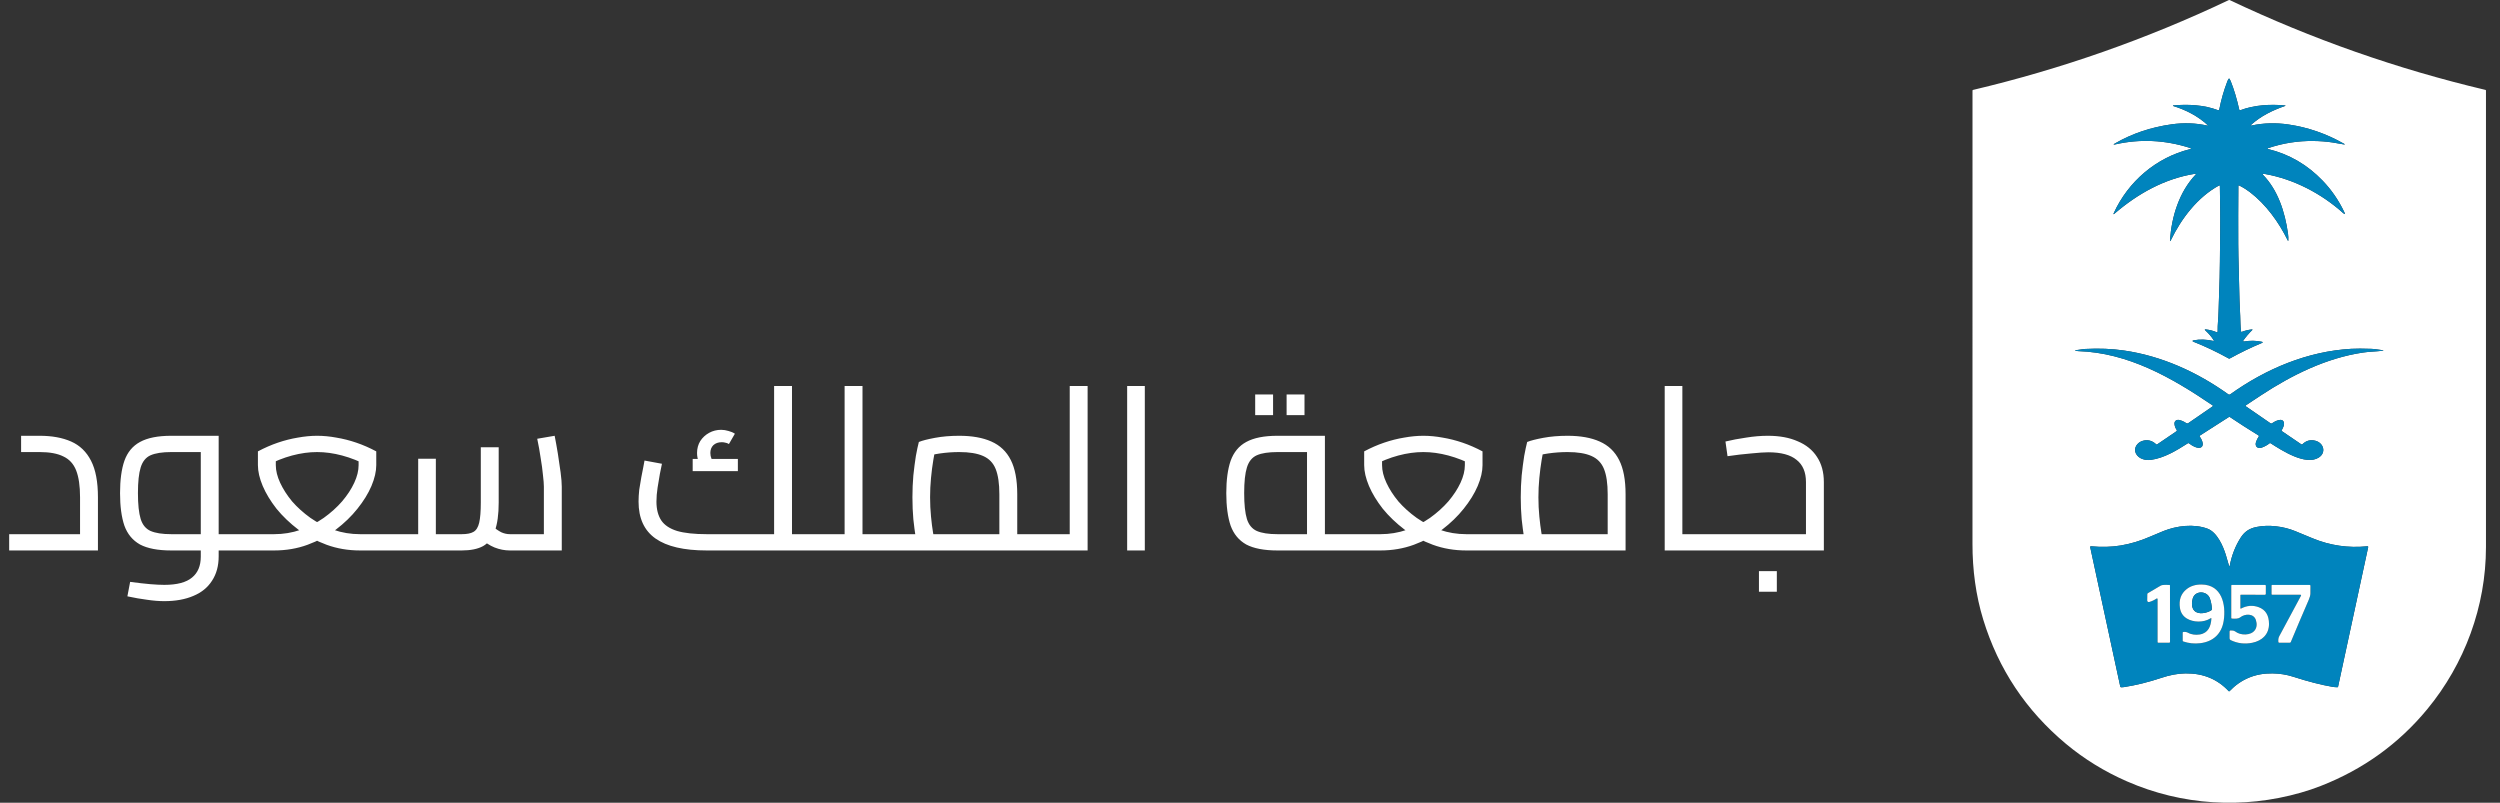 <svg width="109" height="35" viewBox="0 0 109 35" fill="none" xmlns="http://www.w3.org/2000/svg">
<rect x="0" y="0" width="109" height="35" fill="#333333" stroke="none"/>
<path d="M92.734 34.067C91.754 33.638 90.868 33.092 90.075 32.431C88.333 30.977 87.131 29.172 86.469 27.014C86.146 25.961 85.999 24.843 86 23.716C86.001 17.115 86.001 10.527 86.001 3.952C86.001 3.944 86.003 3.937 86.008 3.931C86.012 3.925 86.019 3.921 86.026 3.92C89.884 3.007 93.599 1.702 97.171 0.006C97.179 0.002 97.187 8.12678e-05 97.196 2.37757e-06C97.205 -7.65127e-05 97.213 0.002 97.221 0.006C100.8 1.704 104.516 3.008 108.368 3.92C108.374 3.921 108.379 3.924 108.382 3.929C108.386 3.933 108.388 3.939 108.388 3.945C108.388 10.597 108.388 17.233 108.388 23.855C108.387 26.437 107.462 28.94 105.83 30.919C104.586 32.427 103.037 33.544 101.183 34.268C100.903 34.378 100.612 34.476 100.312 34.561C97.799 35.28 95.128 35.116 92.734 34.067ZM98.892 6.459C99.53 6.242 100.188 6.138 100.866 6.147C101.136 6.15 101.431 6.17 101.707 6.213C101.875 6.24 102.034 6.268 102.183 6.295C102.247 6.307 102.25 6.297 102.194 6.265C101.434 5.832 100.632 5.554 99.787 5.429C99.23 5.346 98.692 5.36 98.172 5.472C98.122 5.482 98.116 5.471 98.154 5.437C98.584 5.052 99.075 4.814 99.621 4.623C99.662 4.609 99.661 4.599 99.618 4.596C98.979 4.539 98.287 4.575 97.679 4.806C97.674 4.808 97.669 4.808 97.664 4.808C97.659 4.808 97.654 4.806 97.65 4.804C97.645 4.801 97.641 4.798 97.638 4.794C97.635 4.79 97.633 4.785 97.632 4.78C97.527 4.314 97.404 3.902 97.262 3.546C97.247 3.507 97.227 3.47 97.204 3.435C97.202 3.432 97.2 3.43 97.197 3.429C97.194 3.427 97.191 3.427 97.188 3.426C97.185 3.426 97.182 3.427 97.179 3.429C97.177 3.43 97.174 3.432 97.173 3.434C97.147 3.471 97.126 3.509 97.111 3.551C96.961 3.939 96.844 4.347 96.76 4.774C96.759 4.78 96.757 4.785 96.753 4.79C96.75 4.795 96.745 4.799 96.74 4.802C96.735 4.805 96.729 4.806 96.723 4.807C96.717 4.807 96.711 4.806 96.705 4.804C96.095 4.571 95.401 4.539 94.75 4.596C94.746 4.596 94.744 4.598 94.742 4.601C94.741 4.606 94.741 4.61 94.743 4.616C94.745 4.619 94.748 4.621 94.751 4.622C95.314 4.793 95.836 5.069 96.255 5.454C96.279 5.476 96.275 5.484 96.244 5.477C95.742 5.364 95.223 5.345 94.686 5.42C93.784 5.545 92.959 5.823 92.212 6.254C92.128 6.303 92.134 6.317 92.228 6.295C93.307 6.051 94.391 6.102 95.481 6.449C95.546 6.469 95.545 6.488 95.48 6.504C94.005 6.873 92.793 7.911 92.162 9.288C92.135 9.347 92.146 9.355 92.195 9.313C93.209 8.441 94.381 7.786 95.708 7.576C95.752 7.569 95.759 7.582 95.728 7.614C95.017 8.367 94.685 9.429 94.612 10.458C94.607 10.529 94.62 10.532 94.651 10.469C95.11 9.523 95.819 8.592 96.754 8.085C96.757 8.083 96.761 8.082 96.764 8.082C96.768 8.082 96.772 8.083 96.775 8.085C96.779 8.087 96.781 8.09 96.783 8.093C96.785 8.096 96.786 8.1 96.786 8.104C96.793 8.709 96.808 9.369 96.8 9.995C96.789 10.927 96.793 11.884 96.752 12.833C96.741 13.087 96.733 13.332 96.729 13.569C96.725 13.866 96.683 14.152 96.689 14.452C96.689 14.457 96.688 14.463 96.685 14.468C96.683 14.473 96.679 14.478 96.674 14.481C96.669 14.484 96.664 14.486 96.658 14.487C96.652 14.487 96.646 14.486 96.641 14.484C96.498 14.422 96.341 14.382 96.172 14.362C96.123 14.356 96.117 14.37 96.152 14.405C96.29 14.535 96.423 14.68 96.521 14.84C96.535 14.862 96.529 14.87 96.504 14.865C96.195 14.797 95.914 14.788 95.66 14.835C95.574 14.852 95.571 14.876 95.653 14.908C96.147 15.103 96.654 15.344 97.172 15.63C97.188 15.638 97.203 15.638 97.219 15.63C97.676 15.378 98.14 15.153 98.611 14.957C98.671 14.931 98.67 14.912 98.606 14.899C98.36 14.848 98.102 14.845 97.834 14.89C97.83 14.891 97.826 14.891 97.822 14.89C97.818 14.889 97.815 14.886 97.812 14.884C97.799 14.873 97.796 14.863 97.803 14.854C97.922 14.685 98.054 14.53 98.197 14.391C98.219 14.369 98.215 14.36 98.184 14.363C98.029 14.379 97.881 14.415 97.739 14.471C97.736 14.472 97.733 14.472 97.73 14.472C97.727 14.472 97.724 14.471 97.722 14.47C97.719 14.468 97.717 14.466 97.715 14.464C97.713 14.461 97.712 14.458 97.712 14.455C97.696 14.345 97.687 14.229 97.684 14.109C97.676 13.659 97.641 13.228 97.635 12.786C97.625 12.064 97.592 11.341 97.588 10.633C97.584 9.818 97.586 8.975 97.593 8.103C97.593 8.081 97.603 8.075 97.624 8.085C97.791 8.168 97.949 8.266 98.097 8.378C98.793 8.91 99.356 9.684 99.747 10.485C99.762 10.514 99.769 10.513 99.771 10.481C99.776 10.386 99.772 10.29 99.758 10.192C99.624 9.234 99.313 8.281 98.66 7.616C98.658 7.613 98.656 7.609 98.655 7.605C98.654 7.602 98.655 7.598 98.656 7.594C98.658 7.59 98.66 7.587 98.663 7.585C98.666 7.583 98.67 7.582 98.674 7.581C98.702 7.581 98.73 7.582 98.756 7.587C100.014 7.809 101.222 8.446 102.152 9.282C102.241 9.362 102.259 9.348 102.208 9.241C101.961 8.726 101.647 8.271 101.265 7.875C100.595 7.179 99.804 6.721 98.894 6.5C98.847 6.488 98.846 6.475 98.892 6.459ZM99.483 18.758C99.532 18.664 99.601 18.539 99.58 18.434C99.527 18.173 99.163 18.382 99.056 18.458C99.048 18.464 99.037 18.467 99.027 18.467C99.016 18.467 99.006 18.464 98.997 18.458L97.916 17.714C97.913 17.712 97.91 17.709 97.908 17.705C97.906 17.702 97.906 17.698 97.906 17.694C97.906 17.69 97.907 17.686 97.909 17.682C97.91 17.679 97.913 17.675 97.917 17.673C98.133 17.529 98.351 17.385 98.571 17.241C99.925 16.349 101.429 15.609 103.021 15.372C103.295 15.331 103.569 15.329 103.845 15.297C103.944 15.286 103.944 15.274 103.845 15.263C103.691 15.244 103.546 15.215 103.387 15.209C103.027 15.196 102.736 15.196 102.513 15.208C100.616 15.316 98.804 16.072 97.233 17.196C97.222 17.204 97.209 17.208 97.196 17.208C97.183 17.208 97.169 17.204 97.159 17.196C95.8 16.223 94.256 15.521 92.602 15.281C92.077 15.205 91.52 15.183 90.93 15.214C90.781 15.222 90.636 15.258 90.49 15.267C90.461 15.269 90.46 15.275 90.487 15.285C90.527 15.3 90.568 15.308 90.61 15.309C92.777 15.379 94.671 16.449 96.476 17.679C96.478 17.681 96.481 17.684 96.483 17.687C96.484 17.69 96.485 17.693 96.485 17.697C96.485 17.7 96.484 17.704 96.483 17.707C96.481 17.71 96.479 17.712 96.476 17.714L95.41 18.449C95.397 18.458 95.381 18.462 95.365 18.462C95.35 18.462 95.334 18.458 95.321 18.449C95.223 18.381 95.12 18.335 95.013 18.311C94.898 18.286 94.797 18.357 94.807 18.482C94.815 18.576 94.845 18.66 94.898 18.733C94.919 18.763 94.915 18.788 94.885 18.809L94.05 19.377C94.044 19.381 94.038 19.382 94.031 19.382C94.024 19.381 94.018 19.378 94.013 19.374C93.826 19.2 93.62 19.152 93.396 19.229C93.177 19.305 93.014 19.54 93.123 19.767C93.238 20.005 93.534 20.084 93.779 20.05C94.354 19.972 94.891 19.647 95.395 19.324C95.401 19.32 95.408 19.318 95.416 19.318C95.423 19.319 95.43 19.322 95.436 19.326C95.552 19.419 95.84 19.601 95.981 19.494C96.121 19.389 95.982 19.134 95.898 19.016C95.894 19.009 95.895 19.004 95.902 18.999L97.185 18.178C97.189 18.175 97.194 18.174 97.2 18.174C97.205 18.174 97.21 18.175 97.214 18.178C97.638 18.462 98.058 18.731 98.474 18.986C98.493 18.998 98.496 19.013 98.483 19.031C98.432 19.103 98.39 19.186 98.363 19.27C98.299 19.464 98.434 19.581 98.617 19.514C98.746 19.466 98.859 19.403 98.956 19.325C98.968 19.315 98.98 19.314 98.994 19.323C99.484 19.637 100.522 20.312 101.093 19.952C101.44 19.734 101.31 19.31 100.951 19.216C100.735 19.159 100.546 19.211 100.386 19.37C100.379 19.376 100.372 19.379 100.363 19.38C100.355 19.381 100.346 19.379 100.339 19.374L99.494 18.8C99.478 18.789 99.475 18.775 99.483 18.758ZM97.22 24.651C97.209 24.71 97.195 24.711 97.18 24.653C97.139 24.507 97.096 24.358 97.05 24.207C96.93 23.811 96.667 23.207 96.249 23.051C95.651 22.827 94.909 22.922 94.331 23.152C94.154 23.223 93.965 23.302 93.763 23.39C93.326 23.581 92.893 23.712 92.463 23.783C92.062 23.85 91.63 23.861 91.166 23.817C91.161 23.817 91.156 23.817 91.152 23.819C91.147 23.821 91.143 23.824 91.14 23.828C91.136 23.831 91.134 23.836 91.133 23.841C91.132 23.846 91.132 23.851 91.132 23.855L92.444 29.935C92.445 29.943 92.45 29.95 92.456 29.955C92.462 29.96 92.469 29.963 92.477 29.964C92.523 29.966 92.568 29.963 92.613 29.956C93.135 29.875 93.676 29.741 94.236 29.554C94.583 29.439 94.925 29.365 95.289 29.36C96.051 29.35 96.678 29.608 97.171 30.133C97.183 30.146 97.195 30.146 97.207 30.134C97.714 29.607 98.339 29.349 99.081 29.36C99.399 29.365 99.697 29.413 99.976 29.503C100.634 29.715 101.206 29.862 101.693 29.945C101.764 29.957 101.836 29.963 101.911 29.964C101.918 29.964 101.924 29.961 101.93 29.957C101.935 29.952 101.939 29.946 101.94 29.939L103.251 23.865C103.259 23.83 103.245 23.814 103.209 23.818C102.384 23.901 101.591 23.785 100.829 23.47C100.572 23.364 100.318 23.259 100.066 23.155C99.571 22.95 98.916 22.862 98.368 22.979C98.058 23.045 97.852 23.191 97.687 23.453C97.46 23.812 97.305 24.212 97.22 24.651Z" fill="white"/>
<path d="M98.892 6.458C98.846 6.474 98.846 6.487 98.894 6.499C99.804 6.72 100.595 7.179 101.265 7.874C101.647 8.27 101.961 8.725 102.208 9.24C102.259 9.347 102.241 9.361 102.152 9.282C101.222 8.445 100.014 7.808 98.756 7.587C98.729 7.582 98.702 7.58 98.674 7.581C98.67 7.581 98.666 7.582 98.663 7.584C98.66 7.587 98.657 7.59 98.656 7.593C98.655 7.597 98.654 7.601 98.655 7.605C98.656 7.609 98.658 7.612 98.66 7.615C99.313 8.28 99.624 9.233 99.758 10.191C99.771 10.289 99.776 10.386 99.771 10.48C99.769 10.512 99.761 10.514 99.747 10.485C99.356 9.683 98.793 8.909 98.097 8.378C97.949 8.265 97.791 8.167 97.623 8.084C97.603 8.074 97.593 8.08 97.593 8.103C97.586 8.974 97.584 9.817 97.588 10.632C97.591 11.34 97.625 12.064 97.635 12.785C97.641 13.227 97.676 13.659 97.684 14.108C97.687 14.229 97.696 14.344 97.712 14.455C97.712 14.458 97.713 14.46 97.715 14.463C97.717 14.465 97.719 14.467 97.721 14.469C97.724 14.47 97.727 14.471 97.73 14.472C97.733 14.472 97.736 14.471 97.739 14.47C97.881 14.414 98.029 14.378 98.184 14.363C98.215 14.36 98.219 14.369 98.197 14.39C98.054 14.53 97.922 14.684 97.802 14.853C97.796 14.862 97.799 14.872 97.812 14.883C97.815 14.886 97.818 14.888 97.822 14.889C97.826 14.89 97.83 14.89 97.834 14.889C98.102 14.844 98.359 14.847 98.606 14.899C98.669 14.912 98.671 14.931 98.611 14.956C98.14 15.153 97.676 15.377 97.219 15.629C97.203 15.638 97.188 15.638 97.172 15.629C96.654 15.343 96.147 15.103 95.653 14.907C95.571 14.875 95.573 14.851 95.659 14.835C95.914 14.787 96.195 14.797 96.504 14.864C96.529 14.869 96.534 14.861 96.521 14.839C96.423 14.679 96.29 14.534 96.152 14.404C96.116 14.37 96.123 14.355 96.172 14.361C96.341 14.381 96.498 14.422 96.641 14.483C96.646 14.486 96.652 14.487 96.658 14.486C96.663 14.486 96.669 14.484 96.674 14.48C96.679 14.477 96.683 14.473 96.685 14.468C96.688 14.463 96.689 14.457 96.689 14.451C96.683 14.151 96.724 13.866 96.729 13.568C96.733 13.331 96.74 13.086 96.752 12.832C96.793 11.884 96.789 10.926 96.8 9.995C96.807 9.368 96.793 8.708 96.786 8.103C96.786 8.099 96.785 8.096 96.783 8.092C96.781 8.089 96.778 8.086 96.775 8.084C96.772 8.082 96.768 8.081 96.764 8.081C96.761 8.081 96.757 8.082 96.754 8.084C95.819 8.591 95.11 9.522 94.651 10.468C94.62 10.532 94.607 10.528 94.612 10.458C94.685 9.429 95.017 8.366 95.728 7.614C95.759 7.581 95.752 7.569 95.708 7.576C94.381 7.785 93.209 8.44 92.195 9.312C92.146 9.354 92.135 9.346 92.162 9.287C92.793 7.911 94.005 6.872 95.479 6.504C95.545 6.487 95.546 6.469 95.481 6.448C94.391 6.102 93.307 6.051 92.228 6.295C92.133 6.316 92.128 6.302 92.212 6.254C92.959 5.823 93.784 5.545 94.686 5.42C95.223 5.345 95.742 5.364 96.243 5.476C96.275 5.483 96.278 5.476 96.255 5.454C95.836 5.069 95.314 4.793 94.751 4.622C94.747 4.621 94.745 4.618 94.743 4.615C94.741 4.61 94.741 4.605 94.742 4.601C94.743 4.597 94.746 4.595 94.75 4.595C95.401 4.539 96.095 4.571 96.705 4.804C96.711 4.806 96.717 4.807 96.723 4.806C96.729 4.806 96.735 4.804 96.74 4.801C96.745 4.798 96.75 4.794 96.753 4.789C96.757 4.785 96.759 4.779 96.76 4.773C96.844 4.346 96.961 3.939 97.111 3.55C97.126 3.509 97.147 3.47 97.172 3.434C97.174 3.431 97.177 3.429 97.179 3.428C97.182 3.426 97.185 3.426 97.188 3.426C97.191 3.426 97.194 3.427 97.197 3.428C97.2 3.43 97.202 3.432 97.204 3.434C97.227 3.47 97.247 3.507 97.262 3.545C97.404 3.902 97.527 4.313 97.632 4.779C97.633 4.784 97.635 4.789 97.638 4.793C97.641 4.797 97.645 4.801 97.649 4.803C97.654 4.806 97.659 4.807 97.664 4.807C97.669 4.808 97.674 4.807 97.679 4.805C98.287 4.575 98.979 4.538 99.618 4.595C99.661 4.599 99.662 4.608 99.621 4.622C99.074 4.813 98.584 5.052 98.154 5.436C98.116 5.47 98.122 5.482 98.172 5.471C98.691 5.36 99.23 5.346 99.787 5.428C100.631 5.553 101.434 5.832 102.194 6.264C102.25 6.296 102.246 6.306 102.183 6.295C102.034 6.267 101.875 6.24 101.706 6.213C101.431 6.169 101.136 6.15 100.865 6.147C100.188 6.138 99.53 6.242 98.892 6.458Z" fill="#0084BD"/>
<path d="M99.493 18.8L100.339 19.374C100.346 19.379 100.354 19.381 100.363 19.38C100.371 19.38 100.379 19.376 100.385 19.37C100.546 19.211 100.734 19.16 100.95 19.216C101.31 19.31 101.44 19.734 101.093 19.952C100.521 20.312 99.484 19.637 98.993 19.323C98.98 19.315 98.967 19.315 98.955 19.325C98.858 19.404 98.745 19.466 98.617 19.514C98.434 19.581 98.299 19.465 98.362 19.271C98.39 19.186 98.431 19.103 98.482 19.031C98.495 19.013 98.492 18.998 98.473 18.987C98.058 18.731 97.638 18.462 97.214 18.178C97.209 18.176 97.204 18.174 97.199 18.174C97.194 18.174 97.189 18.175 97.185 18.178L95.902 19C95.895 19.004 95.894 19.01 95.898 19.016C95.982 19.134 96.12 19.389 95.98 19.494C95.839 19.601 95.552 19.419 95.436 19.326C95.43 19.322 95.423 19.319 95.415 19.319C95.408 19.318 95.401 19.32 95.394 19.324C94.891 19.647 94.353 19.972 93.779 20.051C93.534 20.084 93.237 20.005 93.123 19.767C93.014 19.54 93.176 19.305 93.396 19.229C93.62 19.152 93.826 19.2 94.013 19.374C94.018 19.379 94.024 19.381 94.031 19.382C94.037 19.383 94.044 19.381 94.05 19.377L94.884 18.809C94.915 18.788 94.919 18.763 94.897 18.733C94.845 18.66 94.814 18.576 94.807 18.483C94.797 18.358 94.897 18.286 95.013 18.312C95.12 18.336 95.222 18.381 95.321 18.449C95.334 18.458 95.349 18.463 95.365 18.463C95.381 18.463 95.396 18.458 95.409 18.449L96.476 17.714C96.478 17.712 96.481 17.71 96.482 17.707C96.484 17.704 96.485 17.7 96.485 17.697C96.485 17.694 96.484 17.69 96.482 17.687C96.481 17.684 96.478 17.681 96.475 17.679C94.671 16.449 92.776 15.379 90.609 15.309C90.567 15.308 90.526 15.3 90.487 15.285C90.459 15.275 90.46 15.269 90.489 15.267C90.636 15.258 90.781 15.222 90.929 15.214C91.519 15.183 92.077 15.205 92.601 15.281C94.255 15.521 95.8 16.223 97.158 17.196C97.169 17.204 97.182 17.208 97.195 17.208C97.209 17.208 97.222 17.204 97.233 17.196C98.804 16.072 100.616 15.316 102.513 15.209C102.735 15.196 103.027 15.196 103.387 15.21C103.545 15.215 103.691 15.245 103.845 15.263C103.944 15.275 103.944 15.286 103.844 15.297C103.569 15.329 103.295 15.331 103.021 15.372C101.429 15.609 99.925 16.35 98.57 17.241C98.351 17.385 98.133 17.529 97.916 17.673C97.913 17.676 97.91 17.679 97.908 17.682C97.906 17.686 97.905 17.69 97.905 17.694C97.905 17.698 97.906 17.702 97.908 17.706C97.91 17.709 97.912 17.712 97.916 17.714L98.997 18.458C99.006 18.464 99.016 18.467 99.027 18.467C99.037 18.467 99.047 18.464 99.056 18.458C99.162 18.382 99.526 18.173 99.58 18.435C99.601 18.54 99.532 18.664 99.483 18.758C99.474 18.775 99.478 18.789 99.493 18.8Z" fill="#0084BD"/>
<path d="M97.22 24.652C97.305 24.212 97.46 23.813 97.687 23.453C97.852 23.191 98.058 23.045 98.368 22.979C98.916 22.862 99.571 22.951 100.066 23.155C100.318 23.259 100.572 23.364 100.829 23.47C101.591 23.785 102.384 23.901 103.209 23.819C103.245 23.815 103.259 23.831 103.251 23.866L101.94 29.94C101.939 29.947 101.935 29.953 101.93 29.957C101.924 29.962 101.918 29.964 101.911 29.964C101.836 29.964 101.764 29.957 101.693 29.945C101.206 29.863 100.634 29.715 99.976 29.503C99.697 29.413 99.399 29.366 99.081 29.361C98.339 29.349 97.714 29.607 97.207 30.134C97.195 30.147 97.183 30.147 97.171 30.134C96.678 29.608 96.051 29.351 95.289 29.361C94.925 29.365 94.583 29.44 94.236 29.555C93.676 29.741 93.135 29.875 92.613 29.957C92.568 29.964 92.523 29.966 92.477 29.964C92.469 29.963 92.462 29.96 92.456 29.955C92.45 29.95 92.445 29.943 92.444 29.935L91.132 23.856C91.132 23.851 91.132 23.846 91.133 23.841C91.134 23.836 91.136 23.832 91.14 23.828C91.143 23.824 91.147 23.822 91.152 23.82C91.156 23.818 91.161 23.817 91.166 23.818C91.63 23.861 92.062 23.85 92.463 23.783C92.893 23.712 93.326 23.581 93.763 23.39C93.965 23.303 94.154 23.223 94.331 23.152C94.909 22.922 95.651 22.828 96.249 23.051C96.667 23.208 96.93 23.811 97.05 24.207C97.096 24.359 97.139 24.507 97.18 24.653C97.195 24.711 97.209 24.71 97.22 24.652ZM96.416 26.978C96.396 27.311 96.275 27.604 95.907 27.662C95.739 27.689 95.555 27.673 95.403 27.589C95.34 27.554 95.268 27.543 95.188 27.555C95.181 27.556 95.175 27.559 95.171 27.564C95.167 27.569 95.165 27.576 95.165 27.582V27.933C95.165 27.95 95.173 27.962 95.189 27.967C95.43 28.049 95.677 28.075 95.93 28.044C96.494 27.976 96.867 27.634 96.954 27.064C97.061 26.361 96.876 25.491 95.986 25.484C95.726 25.482 95.51 25.549 95.337 25.685C95.087 25.883 94.99 26.16 95.047 26.517C95.079 26.715 95.178 26.864 95.343 26.966C95.621 27.137 96.07 27.157 96.382 26.958C96.407 26.942 96.418 26.949 96.416 26.978ZM94.07 26.12L94.07 27.99C94.07 28.013 94.081 28.024 94.104 28.024L94.581 28.024C94.59 28.024 94.598 28.02 94.604 28.014C94.61 28.008 94.613 28 94.613 27.991L94.611 25.529C94.611 25.525 94.61 25.522 94.609 25.519C94.608 25.516 94.606 25.513 94.603 25.511C94.601 25.508 94.598 25.507 94.595 25.506C94.592 25.504 94.588 25.504 94.585 25.504C94.461 25.508 94.297 25.478 94.188 25.543C93.999 25.656 93.819 25.762 93.647 25.863C93.64 25.867 93.634 25.873 93.63 25.88C93.626 25.887 93.624 25.895 93.623 25.904L93.618 26.183C93.618 26.193 93.62 26.204 93.625 26.213C93.629 26.222 93.636 26.23 93.644 26.237C93.652 26.243 93.662 26.248 93.672 26.25C93.682 26.252 93.693 26.251 93.703 26.249C93.814 26.218 93.922 26.168 94.027 26.097C94.031 26.095 94.036 26.093 94.041 26.093C94.046 26.092 94.051 26.093 94.055 26.096C94.059 26.098 94.063 26.102 94.066 26.106C94.068 26.11 94.07 26.115 94.07 26.12ZM97.681 26.518L97.681 25.952C97.681 25.938 97.688 25.931 97.703 25.931L98.751 25.934C98.761 25.934 98.771 25.93 98.779 25.923C98.786 25.916 98.79 25.906 98.79 25.895L98.791 25.535C98.791 25.527 98.788 25.519 98.782 25.514C98.776 25.508 98.769 25.505 98.76 25.505L97.306 25.505C97.3 25.505 97.294 25.508 97.29 25.512C97.285 25.516 97.283 25.522 97.283 25.529V26.939C97.283 26.96 97.293 26.971 97.314 26.972C97.431 26.978 97.575 26.994 97.676 26.916C97.886 26.752 98.258 26.739 98.356 27.033C98.473 27.384 98.274 27.649 97.907 27.662C97.731 27.669 97.58 27.626 97.456 27.533C97.397 27.489 97.322 27.488 97.251 27.488C97.24 27.488 97.229 27.492 97.222 27.5C97.214 27.508 97.209 27.518 97.209 27.53V27.827C97.209 27.845 97.214 27.862 97.223 27.878C97.233 27.893 97.246 27.905 97.262 27.913C97.559 28.055 97.871 28.093 98.2 28.026C98.623 27.939 98.928 27.661 98.93 27.209C98.93 26.829 98.779 26.584 98.476 26.473C98.219 26.379 97.963 26.4 97.708 26.534C97.69 26.543 97.681 26.538 97.681 26.518ZM100.324 25.976C100.001 26.576 99.685 27.165 99.375 27.741C99.333 27.819 99.33 27.905 99.336 27.991C99.337 28 99.341 28.008 99.347 28.014C99.354 28.02 99.362 28.024 99.371 28.024L99.835 28.024C99.844 28.024 99.854 28.021 99.862 28.016C99.87 28.011 99.876 28.003 99.879 27.994C100.127 27.401 100.387 26.788 100.661 26.155C100.707 26.047 100.732 25.955 100.735 25.878C100.738 25.767 100.739 25.654 100.736 25.539C100.736 25.517 100.724 25.505 100.702 25.505L99.062 25.505C99.047 25.505 99.039 25.512 99.039 25.528V25.905C99.039 25.912 99.042 25.919 99.047 25.924C99.053 25.929 99.06 25.932 99.067 25.932L100.297 25.931C100.302 25.931 100.307 25.932 100.312 25.935C100.317 25.938 100.32 25.941 100.323 25.946C100.326 25.95 100.327 25.955 100.327 25.961C100.327 25.966 100.326 25.971 100.324 25.976Z" fill="#0084BD"/>
<path d="M96.382 26.958C96.07 27.157 95.621 27.137 95.343 26.966C95.178 26.864 95.079 26.715 95.047 26.517C94.99 26.16 95.087 25.883 95.337 25.686C95.51 25.549 95.726 25.482 95.986 25.484C96.876 25.491 97.061 26.361 96.954 27.064C96.867 27.634 96.494 27.976 95.93 28.044C95.677 28.075 95.43 28.049 95.189 27.968C95.173 27.962 95.165 27.95 95.165 27.933V27.582C95.165 27.576 95.167 27.57 95.171 27.564C95.175 27.56 95.181 27.556 95.188 27.555C95.268 27.543 95.34 27.554 95.403 27.59C95.555 27.673 95.738 27.689 95.907 27.663C96.275 27.604 96.396 27.311 96.416 26.978C96.418 26.949 96.407 26.942 96.382 26.958ZM96.439 26.545C96.428 26.375 96.398 26.223 96.35 26.091C96.225 25.749 95.707 25.736 95.603 26.096C95.556 26.258 95.545 26.494 95.672 26.626C95.852 26.814 96.215 26.729 96.402 26.615C96.414 26.608 96.423 26.598 96.43 26.585C96.436 26.573 96.439 26.559 96.439 26.545Z" fill="white"/>
<path d="M94.07 26.12C94.07 26.115 94.068 26.11 94.066 26.105C94.063 26.101 94.059 26.098 94.055 26.095C94.051 26.093 94.046 26.092 94.041 26.092C94.036 26.093 94.031 26.094 94.027 26.097C93.922 26.167 93.814 26.218 93.703 26.248C93.692 26.251 93.682 26.251 93.672 26.249C93.662 26.247 93.652 26.243 93.644 26.236C93.636 26.23 93.629 26.222 93.625 26.213C93.62 26.203 93.618 26.193 93.618 26.183L93.623 25.903C93.623 25.895 93.626 25.887 93.63 25.88C93.634 25.872 93.64 25.866 93.647 25.862C93.819 25.762 93.999 25.655 94.188 25.543C94.296 25.477 94.461 25.508 94.585 25.503C94.588 25.503 94.592 25.504 94.595 25.505C94.598 25.506 94.601 25.508 94.603 25.51C94.605 25.513 94.607 25.515 94.609 25.518C94.61 25.521 94.611 25.525 94.611 25.528L94.613 27.991C94.613 28 94.609 28.008 94.603 28.014C94.597 28.02 94.589 28.023 94.581 28.023L94.104 28.024C94.081 28.024 94.07 28.012 94.07 27.99L94.07 26.12Z" fill="white"/>
<path d="M97.708 26.533C97.963 26.399 98.219 26.378 98.476 26.472C98.779 26.583 98.93 26.828 98.929 27.208C98.928 27.661 98.623 27.939 98.2 28.025C97.871 28.092 97.559 28.054 97.262 27.912C97.246 27.904 97.233 27.892 97.223 27.877C97.214 27.861 97.209 27.844 97.209 27.826V27.529C97.209 27.518 97.214 27.507 97.221 27.499C97.229 27.491 97.24 27.487 97.251 27.487C97.322 27.487 97.396 27.488 97.456 27.532C97.58 27.625 97.731 27.668 97.907 27.662C98.274 27.648 98.473 27.383 98.356 27.032C98.258 26.738 97.886 26.752 97.676 26.915C97.575 26.993 97.43 26.977 97.313 26.971C97.293 26.97 97.283 26.959 97.283 26.939V25.528C97.283 25.521 97.285 25.515 97.29 25.511C97.294 25.507 97.3 25.504 97.306 25.504L98.76 25.504C98.768 25.504 98.776 25.507 98.782 25.513C98.788 25.519 98.791 25.526 98.791 25.535L98.79 25.895C98.79 25.905 98.786 25.915 98.779 25.922C98.771 25.929 98.761 25.933 98.751 25.933L97.703 25.93C97.688 25.93 97.681 25.937 97.681 25.952L97.681 26.517C97.681 26.537 97.69 26.542 97.708 26.533Z" fill="white"/>
<path d="M100.323 25.975C100.326 25.97 100.327 25.965 100.327 25.96C100.327 25.955 100.325 25.949 100.323 25.945C100.32 25.94 100.316 25.937 100.312 25.934C100.307 25.931 100.302 25.93 100.297 25.93L99.067 25.931C99.059 25.931 99.052 25.929 99.047 25.923C99.042 25.918 99.039 25.911 99.039 25.904V25.527C99.039 25.512 99.047 25.504 99.062 25.504L100.702 25.504C100.724 25.504 100.735 25.516 100.736 25.538C100.739 25.654 100.738 25.767 100.734 25.877C100.732 25.954 100.707 26.046 100.661 26.154C100.387 26.787 100.126 27.4 99.879 27.993C99.876 28.002 99.869 28.01 99.862 28.015C99.853 28.02 99.844 28.023 99.835 28.023L99.371 28.023C99.362 28.023 99.354 28.02 99.347 28.013C99.341 28.007 99.337 27.999 99.336 27.99C99.329 27.904 99.333 27.818 99.375 27.74C99.685 27.164 100.001 26.575 100.323 25.975Z" fill="white"/>
<path d="M96.439 26.545C96.44 26.559 96.437 26.573 96.43 26.585C96.424 26.598 96.414 26.608 96.402 26.615C96.215 26.728 95.853 26.814 95.672 26.626C95.545 26.494 95.556 26.258 95.603 26.096C95.707 25.736 96.225 25.749 96.35 26.091C96.398 26.223 96.428 26.375 96.439 26.545Z" fill="#0084BD"/>
<path d="M0.4 24V23.29H4.13L3.49 23.86V21.68C3.49 21.187 3.433 20.797 3.32 20.51C3.207 20.223 3.02 20.02 2.76 19.9C2.507 19.773 2.163 19.71 1.73 19.71H0.92V19H1.73C2.263 19 2.72 19.083 3.1 19.25C3.48 19.417 3.77 19.697 3.97 20.09C4.17 20.477 4.27 21.007 4.27 21.68V24H0.4ZM9.534 24V23.29H10.614V24H9.534ZM7.164 26.21C6.931 26.21 6.681 26.19 6.414 26.15C6.154 26.117 5.867 26.067 5.554 26L5.674 25.37C6.027 25.417 6.321 25.45 6.554 25.47C6.794 25.49 6.997 25.5 7.164 25.5C7.717 25.5 8.121 25.393 8.374 25.18C8.627 24.973 8.754 24.67 8.754 24.27V19.45L9.154 19.71H7.464C7.077 19.71 6.777 19.757 6.564 19.85C6.357 19.943 6.214 20.12 6.134 20.38C6.054 20.633 6.014 21.007 6.014 21.5C6.014 21.993 6.054 22.37 6.134 22.63C6.214 22.883 6.357 23.057 6.564 23.15C6.777 23.243 7.077 23.29 7.464 23.29H8.754V24H7.464C6.884 24 6.431 23.913 6.104 23.74C5.784 23.56 5.557 23.287 5.424 22.92C5.297 22.547 5.234 22.073 5.234 21.5C5.234 20.927 5.297 20.457 5.424 20.09C5.557 19.717 5.784 19.443 6.104 19.27C6.431 19.09 6.884 19 7.464 19H9.534V24.26C9.534 24.673 9.437 25.027 9.244 25.32C9.057 25.613 8.787 25.833 8.434 25.98C8.081 26.133 7.657 26.21 7.164 26.21ZM10.614 24V23.29C10.701 23.29 10.754 23.323 10.774 23.39C10.801 23.45 10.814 23.533 10.814 23.64C10.814 23.747 10.801 23.833 10.774 23.9C10.754 23.967 10.701 24 10.614 24ZM10.615 24V23.29H11.955C12.355 23.29 12.739 23.227 13.105 23.1C13.472 22.967 13.809 22.793 14.115 22.58C14.422 22.36 14.689 22.12 14.915 21.86C15.142 21.593 15.319 21.323 15.445 21.05C15.572 20.777 15.635 20.52 15.635 20.28V19.68L16.055 20.31C15.669 20.11 15.289 19.96 14.915 19.86C14.542 19.76 14.179 19.71 13.825 19.71C13.472 19.71 13.109 19.76 12.735 19.86C12.362 19.96 11.985 20.11 11.605 20.31L12.025 19.68V20.28C12.025 20.52 12.089 20.777 12.215 21.05C12.342 21.323 12.515 21.593 12.735 21.86C12.962 22.12 13.229 22.36 13.535 22.58C13.842 22.793 14.179 22.967 14.545 23.1C14.912 23.227 15.295 23.29 15.695 23.29H16.975V24H15.695C15.175 24 14.689 23.917 14.235 23.75C13.782 23.583 13.372 23.363 13.005 23.09C12.639 22.81 12.322 22.507 12.055 22.18C11.795 21.847 11.595 21.517 11.455 21.19C11.315 20.857 11.245 20.553 11.245 20.28V19.68C11.532 19.527 11.822 19.4 12.115 19.3C12.409 19.2 12.699 19.127 12.985 19.08C13.279 19.027 13.559 19 13.825 19C14.099 19 14.379 19.027 14.665 19.08C14.952 19.127 15.242 19.2 15.535 19.3C15.829 19.4 16.119 19.527 16.405 19.68V20.28C16.405 20.553 16.335 20.857 16.195 21.19C16.055 21.517 15.852 21.847 15.585 22.18C15.325 22.507 15.012 22.81 14.645 23.09C14.279 23.363 13.869 23.583 13.415 23.75C12.962 23.917 12.475 24 11.955 24H10.615ZM10.615 24C10.529 24 10.475 23.967 10.455 23.9C10.429 23.833 10.415 23.747 10.415 23.64C10.415 23.533 10.429 23.45 10.455 23.39C10.475 23.323 10.529 23.29 10.615 23.29V24ZM16.975 24V23.29C17.062 23.29 17.115 23.323 17.135 23.39C17.162 23.45 17.175 23.533 17.175 23.64C17.175 23.747 17.162 23.833 17.135 23.9C17.115 23.967 17.062 24 16.975 24ZM22.233 24C22.006 24 21.783 23.957 21.563 23.87C21.349 23.783 21.143 23.647 20.943 23.46L21.453 22.93C21.606 23.057 21.743 23.15 21.863 23.21C21.983 23.263 22.106 23.29 22.233 23.29H24.013L23.713 23.61V21.22C23.713 21.1 23.699 20.93 23.673 20.71C23.653 20.49 23.619 20.243 23.573 19.97C23.533 19.69 23.483 19.41 23.423 19.13L24.183 19C24.229 19.233 24.276 19.493 24.323 19.78C24.369 20.067 24.409 20.34 24.443 20.6C24.476 20.853 24.493 21.06 24.493 21.22V24H22.233ZM16.973 24V23.29H18.433L18.233 23.49V20H19.003V24H16.973ZM19.003 24V23.29H20.133C20.359 23.29 20.529 23.257 20.643 23.19C20.763 23.123 20.846 22.99 20.893 22.79C20.939 22.59 20.963 22.297 20.963 21.91V19.5H21.743V21.91C21.743 22.43 21.686 22.843 21.573 23.15C21.466 23.457 21.296 23.677 21.063 23.81C20.829 23.937 20.519 24 20.133 24H19.003ZM16.973 24C16.886 24 16.833 23.967 16.813 23.9C16.786 23.833 16.773 23.747 16.773 23.64C16.773 23.533 16.786 23.45 16.813 23.39C16.833 23.323 16.886 23.29 16.973 23.29V24ZM34.531 24V23.29H35.611V24H34.531ZM30.811 24C29.818 24 29.075 23.827 28.581 23.48C28.088 23.133 27.841 22.597 27.841 21.87C27.841 21.71 27.851 21.537 27.871 21.35C27.898 21.163 27.928 20.983 27.961 20.81C27.995 20.63 28.025 20.477 28.051 20.35C28.078 20.217 28.095 20.127 28.101 20.08L28.861 20.22C28.841 20.327 28.811 20.473 28.771 20.66C28.738 20.847 28.705 21.047 28.671 21.26C28.638 21.473 28.621 21.677 28.621 21.87C28.621 22.203 28.691 22.477 28.831 22.69C28.971 22.897 29.201 23.05 29.521 23.15C29.841 23.243 30.271 23.29 30.811 23.29H34.111L33.751 23.58V16.83H34.531V24H30.811ZM35.611 24V23.29C35.698 23.29 35.751 23.323 35.771 23.39C35.798 23.45 35.811 23.533 35.811 23.64C35.811 23.747 35.798 23.833 35.771 23.9C35.751 23.967 35.698 24 35.611 24ZM30.721 20.54C30.615 20.407 30.531 20.277 30.471 20.15C30.418 20.023 30.391 19.89 30.391 19.75C30.391 19.557 30.438 19.383 30.531 19.23C30.631 19.077 30.761 18.957 30.921 18.87C31.081 18.783 31.255 18.74 31.441 18.74C31.548 18.74 31.655 18.757 31.761 18.79C31.868 18.817 31.961 18.857 32.041 18.91L31.781 19.36C31.728 19.327 31.675 19.307 31.621 19.3C31.575 19.287 31.525 19.28 31.471 19.28C31.318 19.28 31.195 19.323 31.101 19.41C31.015 19.497 30.971 19.61 30.971 19.75C30.971 19.837 30.988 19.92 31.021 20C31.061 20.08 31.118 20.167 31.191 20.26L30.721 20.54ZM30.201 20.54V20.01H32.171V20.54H30.201ZM37.605 24V23.29H38.685V24H37.605ZM36.825 24V16.83H37.605V24H36.825ZM35.615 24V23.29H36.825V24H35.615ZM35.615 24C35.529 24 35.475 23.967 35.455 23.9C35.429 23.833 35.415 23.747 35.415 23.64C35.415 23.533 35.429 23.45 35.455 23.39C35.475 23.323 35.529 23.29 35.615 23.29V24ZM38.685 24V23.29C38.772 23.29 38.825 23.323 38.845 23.39C38.872 23.45 38.885 23.533 38.885 23.64C38.885 23.747 38.872 23.833 38.845 23.9C38.825 23.967 38.772 24 38.685 24ZM44.352 24V23.29H45.432V24H44.352ZM38.682 24V23.29H44.152L43.572 23.7V21.55C43.572 21.083 43.518 20.717 43.412 20.45C43.305 20.183 43.122 19.993 42.862 19.88C42.608 19.767 42.262 19.71 41.822 19.71C41.542 19.71 41.262 19.73 40.982 19.77C40.708 19.81 40.495 19.863 40.342 19.93L40.812 19.45C40.772 19.61 40.732 19.813 40.692 20.06C40.652 20.3 40.618 20.56 40.592 20.84C40.565 21.12 40.552 21.4 40.552 21.68C40.552 21.967 40.565 22.247 40.592 22.52C40.618 22.793 40.648 23.03 40.682 23.23C40.715 23.43 40.742 23.57 40.762 23.65L40.022 23.86C39.995 23.773 39.962 23.623 39.922 23.41C39.888 23.197 39.855 22.94 39.822 22.64C39.795 22.34 39.782 22.02 39.782 21.68C39.782 21.353 39.795 21.037 39.822 20.73C39.855 20.417 39.892 20.133 39.932 19.88C39.978 19.627 40.022 19.423 40.062 19.27C40.208 19.21 40.442 19.15 40.762 19.09C41.082 19.03 41.435 19 41.822 19C42.382 19 42.848 19.083 43.222 19.25C43.602 19.417 43.885 19.687 44.072 20.06C44.258 20.427 44.352 20.923 44.352 21.55V24H38.682ZM38.682 24C38.595 24 38.542 23.967 38.522 23.9C38.495 23.833 38.482 23.747 38.482 23.64C38.482 23.533 38.495 23.45 38.522 23.39C38.542 23.323 38.595 23.29 38.682 23.29V24ZM45.432 24V23.29C45.518 23.29 45.572 23.323 45.592 23.39C45.618 23.45 45.632 23.533 45.632 23.64C45.632 23.747 45.618 23.833 45.592 23.9C45.572 23.967 45.518 24 45.432 24ZM46.64 24V16.83H47.42V24H46.64ZM45.43 24V23.29H46.64V24H45.43ZM45.43 24C45.343 24 45.29 23.967 45.27 23.9C45.243 23.833 45.23 23.747 45.23 23.64C45.23 23.533 45.243 23.45 45.27 23.39C45.29 23.323 45.343 23.29 45.43 23.29V24ZM49.144 24V16.83H49.914V24H49.144ZM55.696 24C55.116 24 54.663 23.913 54.336 23.74C54.016 23.56 53.79 23.287 53.656 22.92C53.53 22.547 53.466 22.073 53.466 21.5C53.466 20.927 53.53 20.457 53.656 20.09C53.79 19.717 54.016 19.443 54.336 19.27C54.663 19.09 55.116 19 55.696 19H57.766V23.6H56.986V19.37L57.386 19.71H55.696C55.31 19.71 55.01 19.757 54.796 19.85C54.59 19.943 54.446 20.12 54.366 20.38C54.286 20.633 54.246 21.007 54.246 21.5C54.246 21.993 54.286 22.37 54.366 22.63C54.446 22.883 54.59 23.057 54.796 23.15C55.01 23.243 55.31 23.29 55.696 23.29H58.846V24H55.696ZM58.846 24V23.29C58.933 23.29 58.986 23.323 59.006 23.39C59.033 23.45 59.046 23.533 59.046 23.64C59.046 23.747 59.033 23.833 59.006 23.9C58.986 23.967 58.933 24 58.846 24ZM54.726 18.1V17.2H55.506V18.1H54.726ZM56.096 18.1V17.2H56.876V18.1H56.096ZM58.848 24V23.29H60.188C60.588 23.29 60.971 23.227 61.338 23.1C61.704 22.967 62.041 22.793 62.348 22.58C62.654 22.36 62.921 22.12 63.148 21.86C63.374 21.593 63.551 21.323 63.678 21.05C63.804 20.777 63.868 20.52 63.868 20.28V19.68L64.288 20.31C63.901 20.11 63.521 19.96 63.148 19.86C62.774 19.76 62.411 19.71 62.058 19.71C61.704 19.71 61.341 19.76 60.968 19.86C60.594 19.96 60.218 20.11 59.838 20.31L60.258 19.68V20.28C60.258 20.52 60.321 20.777 60.448 21.05C60.574 21.323 60.748 21.593 60.968 21.86C61.194 22.12 61.461 22.36 61.768 22.58C62.074 22.793 62.411 22.967 62.778 23.1C63.144 23.227 63.528 23.29 63.928 23.29H65.208V24H63.928C63.408 24 62.921 23.917 62.468 23.75C62.014 23.583 61.604 23.363 61.238 23.09C60.871 22.81 60.554 22.507 60.288 22.18C60.028 21.847 59.828 21.517 59.688 21.19C59.548 20.857 59.478 20.553 59.478 20.28V19.68C59.764 19.527 60.054 19.4 60.348 19.3C60.641 19.2 60.931 19.127 61.218 19.08C61.511 19.027 61.791 19 62.058 19C62.331 19 62.611 19.027 62.898 19.08C63.184 19.127 63.474 19.2 63.768 19.3C64.061 19.4 64.351 19.527 64.638 19.68V20.28C64.638 20.553 64.568 20.857 64.428 21.19C64.288 21.517 64.084 21.847 63.818 22.18C63.558 22.507 63.244 22.81 62.878 23.09C62.511 23.363 62.101 23.583 61.648 23.75C61.194 23.917 60.708 24 60.188 24H58.848ZM58.848 24C58.761 24 58.708 23.967 58.688 23.9C58.661 23.833 58.648 23.747 58.648 23.64C58.648 23.533 58.661 23.45 58.688 23.39C58.708 23.323 58.761 23.29 58.848 23.29V24ZM65.208 24V23.29C65.294 23.29 65.348 23.323 65.368 23.39C65.394 23.45 65.408 23.533 65.408 23.64C65.408 23.747 65.394 23.833 65.368 23.9C65.348 23.967 65.294 24 65.208 24ZM65.205 24V23.29H70.675L70.095 23.7V21.55C70.095 21.083 70.042 20.717 69.935 20.45C69.828 20.183 69.645 19.993 69.385 19.88C69.132 19.767 68.785 19.71 68.345 19.71C68.065 19.71 67.785 19.73 67.505 19.77C67.232 19.81 67.018 19.863 66.865 19.93L67.335 19.45C67.295 19.61 67.255 19.813 67.215 20.06C67.175 20.3 67.142 20.56 67.115 20.84C67.088 21.12 67.075 21.4 67.075 21.68C67.075 21.967 67.088 22.247 67.115 22.52C67.142 22.793 67.172 23.03 67.205 23.23C67.238 23.43 67.265 23.57 67.285 23.65L66.545 23.86C66.518 23.773 66.485 23.623 66.445 23.41C66.412 23.197 66.378 22.94 66.345 22.64C66.318 22.34 66.305 22.02 66.305 21.68C66.305 21.353 66.318 21.037 66.345 20.73C66.378 20.417 66.415 20.133 66.455 19.88C66.502 19.627 66.545 19.423 66.585 19.27C66.732 19.21 66.965 19.15 67.285 19.09C67.605 19.03 67.958 19 68.345 19C68.905 19 69.372 19.083 69.745 19.25C70.125 19.417 70.408 19.687 70.595 20.06C70.782 20.427 70.875 20.923 70.875 21.55V24H65.205ZM65.205 24C65.118 24 65.065 23.967 65.045 23.9C65.018 23.833 65.005 23.747 65.005 23.64C65.005 23.533 65.018 23.45 65.045 23.39C65.065 23.323 65.118 23.29 65.205 23.29V24ZM73.351 24V23.29H74.571V24H73.351ZM72.581 24V16.83H73.351V24H72.581ZM74.571 24V23.29C74.658 23.29 74.711 23.323 74.731 23.39C74.758 23.45 74.771 23.533 74.771 23.64C74.771 23.747 74.758 23.833 74.731 23.9C74.711 23.967 74.658 24 74.571 24ZM74.57 24V23.29H78.98L78.74 23.5V21.02C78.74 20.587 78.604 20.263 78.33 20.05C78.064 19.83 77.654 19.72 77.1 19.72C76.927 19.72 76.677 19.737 76.35 19.77C76.024 19.797 75.68 19.837 75.32 19.89L75.23 19.25C75.504 19.183 75.804 19.127 76.13 19.08C76.457 19.027 76.774 19 77.08 19C77.587 19 78.02 19.08 78.38 19.24C78.747 19.393 79.027 19.62 79.22 19.92C79.42 20.22 79.52 20.587 79.52 21.02V24H74.57ZM74.57 24C74.484 24 74.43 23.967 74.41 23.9C74.384 23.833 74.37 23.747 74.37 23.64C74.37 23.533 74.384 23.45 74.41 23.39C74.43 23.323 74.484 23.29 74.57 23.29V24ZM76.69 25.8V24.9H77.47V25.8H76.69Z" fill="white"/>
</svg>
